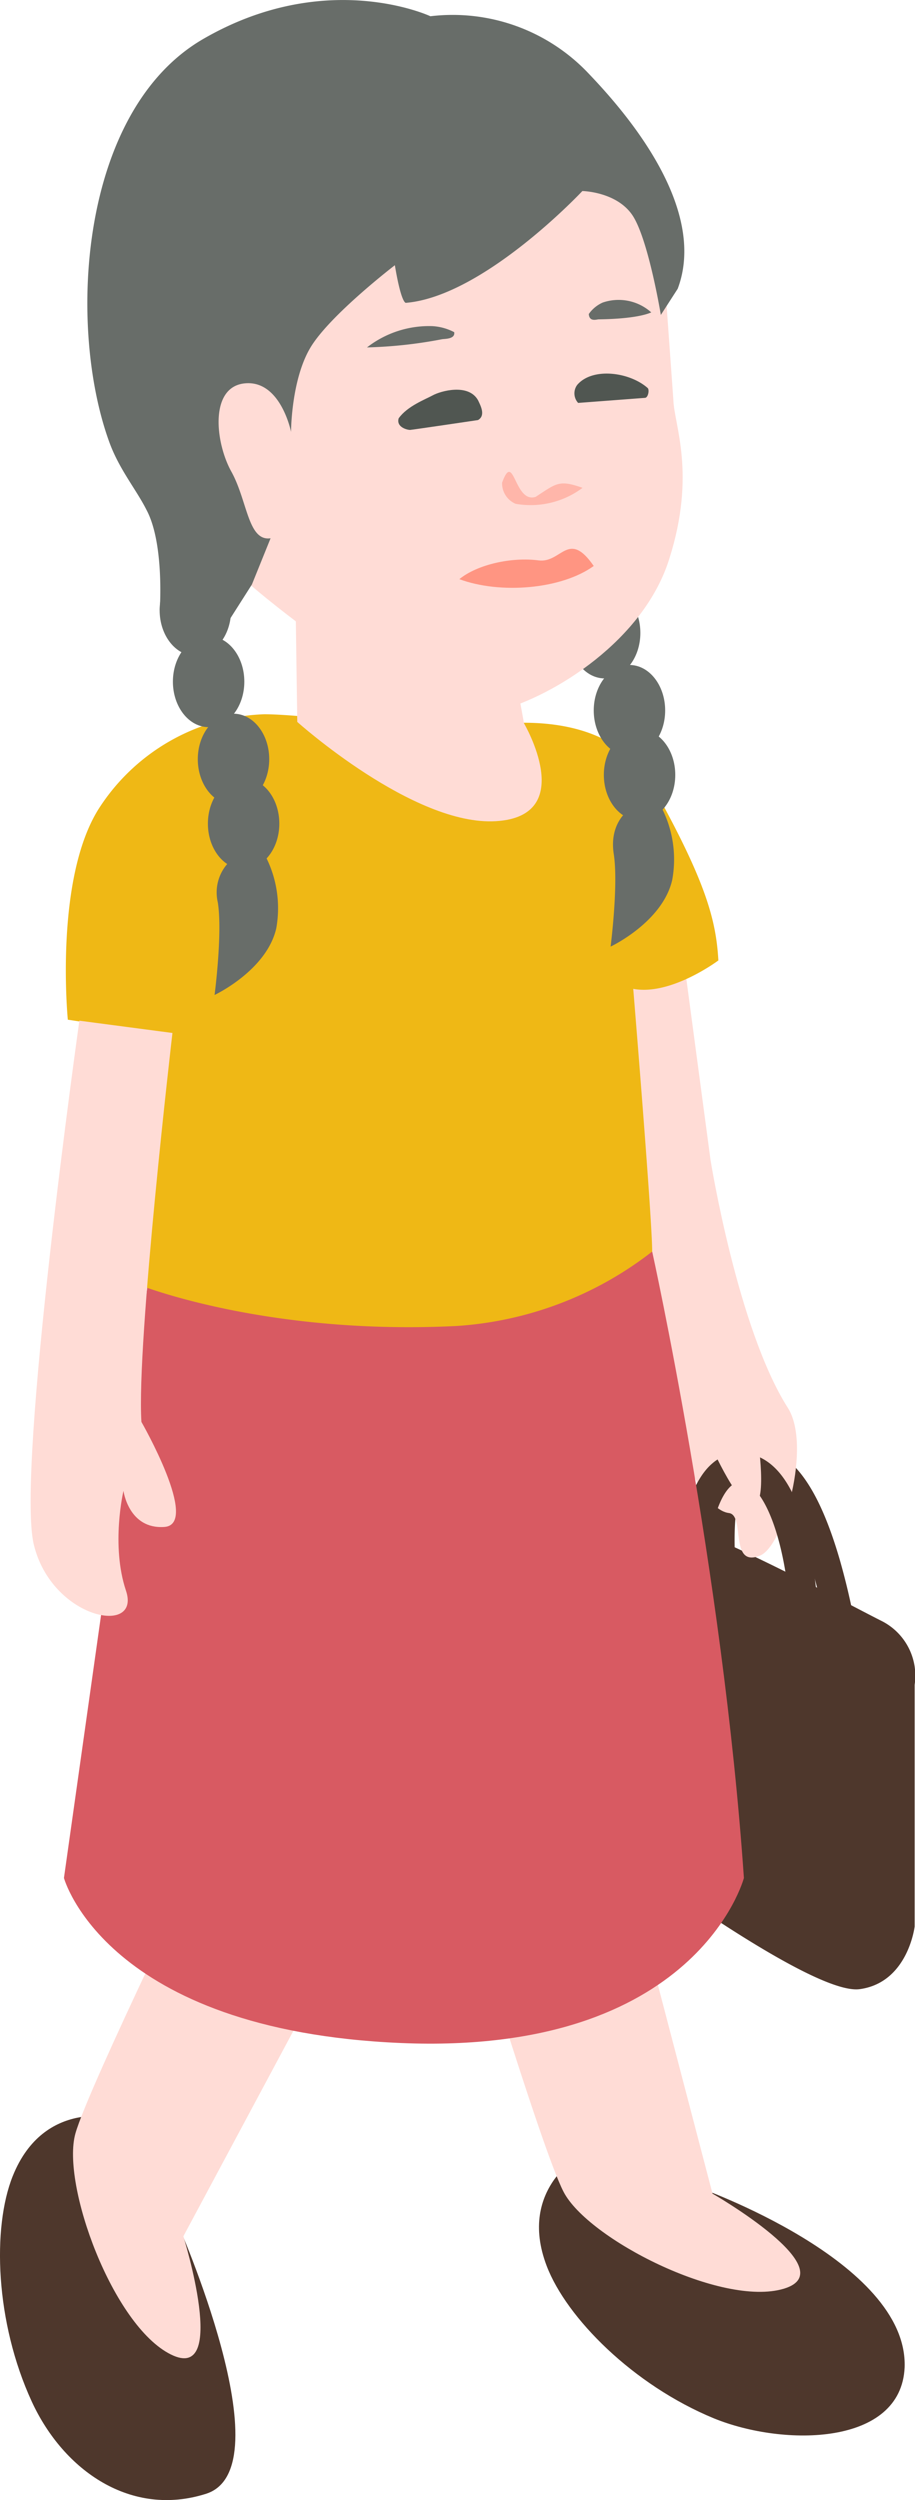 <svg xmlns="http://www.w3.org/2000/svg" viewBox="0 0 101.45 277.05"><defs><style>.cls-1{fill:#4e372c;}.cls-2{fill:#ffdcd6;}.cls-3{fill:#080d89;}.cls-4{fill:#d85a62;}.cls-5{fill:#efb815;}.cls-6{fill:#686d69;}.cls-7{fill:#505651;}.cls-8{fill:#ffb6aa;}.cls-9{fill:#ff9582;}</style></defs><g id="レイヤー_2" data-name="レイヤー 2"><g id="レイヤー_1-2" data-name="レイヤー 1"><path class="cls-1" d="M92.1,183.66l3.22-.43a77.54,77.54,0,0,0-2.23-10.45c-2.22-7.61-5-11.65-8.54-12.33a4.31,4.31,0,0,0-4,1.13c-3.79,3.71-2,15.42-1.61,17.73l3.21-.55c-.87-5-1.22-13,.68-14.86a1.07,1.07,0,0,1,1.09-.25C87.84,164.4,91.06,175.8,92.1,183.66Z"/><path class="cls-1" d="M101.41,186.71v26.78s-.73,6.21-6.09,6.94S68.91,205.46,67,204s-1.58-3.41-1.58-5.11V171.25s.61-6,9-2.8,20.2,9.62,23.37,11.2A6.79,6.79,0,0,1,101.41,186.71Z"/><path class="cls-1" d="M94.11,179c3.65,2,5.23,2.93,5.47,4.75s-1.7,3.41-7.67.49S71,173.92,68.79,172.84c-3.29-1.59-.86-4.26,2.31-4S92,177.9,94.11,179Z"/><path class="cls-1" d="M77.3,242.35s23.43,8.21,23,20C99.91,271,87,271.18,79.17,268c-9-3.71-16.36-11.16-18.55-16.88-3.36-8.77,4.2-12.64,4.2-12.64Z"/><path class="cls-2" d="M70,208.72l9,34.37s14.79,8.49,7.89,10.54-21.73-5.54-24.41-10.75C60,238.11,51,208.18,51,208.18Z"/><path class="cls-1" d="M19.57,246.11s12.17,27.4,3.28,30.24c-8.29,2.64-15.77-2.52-19.32-10.2-4.07-8.83-4.4-19.3-2.12-25,3.49-8.71,11.68-6.41,11.68-6.41Z"/><path class="cls-2" d="M37.11,216.5,20.33,247.82s5.08,16.28-1.37,13.1S6.78,242.07,8.36,236.43c1.45-5.17,15.19-33.24,15.19-33.24Z"/><path class="cls-2" d="M75.72,105.65l3.06,22.9s3,18.71,8.57,27.46c2.65,4.15-.42,15.28-3.07,16.37-3.46,1.41-1.62-4.48-3.46-4.71-6.29-.79-12.45-33.17-12.45-33.17V104.07Z"/><path class="cls-1" d="M91,184.54a75.83,75.83,0,0,0-.81-10.69C89,166,86.61,161.79,83,161.09a4.7,4.7,0,0,0-4,1.06c-4.48,3.77-4.36,16.56-4.33,18l3.25-.06c-.09-4.86.69-13.36,3.18-15.46a1.49,1.49,0,0,1,1.34-.35c2.28.44,5.45,7,5.37,20.24Z"/><path class="cls-3" d="M23.34,230.8h0Z"/><path class="cls-4" d="M72.31,138.69s7.83,35.42,10.17,69.42c0,0-5.19,19.67-38,18.29S7.09,208.11,7.09,208.11l9.35-66.2Z"/><path class="cls-5" d="M49.49,81.25s16.79-5,22.82,5.77,7.08,15,7.34,19.41c0,0-5.24,3.94-9.44,3.15,0,0,2.1,25.44,2.1,29.11a39.41,39.41,0,0,1-21.68,8.25c-21.23,1.06-35.24-4.57-35.24-4.57l2.36-27.81L7.52,113S6,97.51,10.93,89.65a22.74,22.74,0,0,1,18.36-10.5C34.28,79.15,49.49,81.25,49.49,81.25Z"/><ellipse class="cls-6" cx="67.04" cy="70.14" rx="3.96" ry="5.04"/><ellipse class="cls-6" cx="69.79" cy="78.73" rx="3.96" ry="5.04"/><ellipse class="cls-6" cx="70.91" cy="85.87" rx="3.96" ry="5.04"/><path class="cls-6" d="M69.67,89.79s-2.15,1.43-1.62,4.85-.35,10.26-.35,10.26,5.75-2.7,6.83-7.38a12.57,12.57,0,0,0-1.62-8.81Z"/><path class="cls-2" d="M32.76,66l.2,14S45.86,91.57,55,91s3.1-10.84,3.1-10.84l-.91-5Z"/><path class="cls-2" d="M74.21,61.92c3-9.45.52-14.89.45-17.59l-1.37-19.1c-.06-.86-2.69-16.59-18.7-20.92C40.11,0,25.68.84,16.93,14.86c-8.16,13.08-2.48,35.83,4.2,43.43S34.44,69.68,38,73.05s13.75,6.17,17.47,5.66C61.43,77.08,71.37,71,74.21,61.92Z"/><path class="cls-6" d="M50.36,36.81c.13.77-1,.73-1.34.78a50.39,50.39,0,0,1-8.33.91,11.21,11.21,0,0,1,7.24-2.36A5.94,5.94,0,0,1,50.36,36.81Z"/><path class="cls-6" d="M65.28,34.8c.06.89.86.6,1.07.59s4.07,0,5.86-.77a5.43,5.43,0,0,0-5.39-1.09A3.74,3.74,0,0,0,65.28,34.8Z"/><path class="cls-7" d="M44.2,46.36c-.29,1,1,1.3,1.29,1.28S53,46.55,53,46.55c.88-.51.28-1.61,0-2.2-1.08-1.91-4.18-1-5-.55S45.16,45,44.2,46.36Z"/><path class="cls-7" d="M64,42.65a1.57,1.57,0,0,0,.1,2l7.4-.56c.37,0,.53-.92.3-1.1C69.79,41.22,65.69,40.68,64,42.65Z"/><path class="cls-8" d="M55.67,53.49a2.46,2.46,0,0,0,1.5,2.34,9.61,9.61,0,0,0,7.42-1.77c-2.63-.93-2.9-.49-5.2,1C57,55.83,57,49.82,55.67,53.49Z"/><path class="cls-9" d="M50.93,64.18c4.49,1.67,11.27,1.15,14.9-1.46-2.82-4.08-3.57-.29-6.11-.62C56.74,61.71,52.94,62.54,50.93,64.18Z"/><path class="cls-2" d="M19.12,114.47s-4,34.31-3.44,43.1c0,0,6.52,11.36,2.55,11.64s-4.54-4-4.54-4-1.42,6,.28,11.07-8.23,3.12-10.22-5.11S8.8,113.11,8.8,113.11Z"/><path class="cls-2" d="M84,159.29s1.2,7.68-.6,7.56-4.92-7.44-4.92-7.44Z"/><path class="cls-6" d="M27.93,64.77,30,59.65c-2.52.36-2.55-4.15-4.35-7.39s-2.44-9.42,1.52-9.78,5.1,5.38,5.1,5.38,0-5.76,2.16-9.36,9.35-9.11,9.35-9.11c.72,4.32,1.22,4.17,1.22,4.17,8.64-.72,19.57-12.39,19.57-12.39s3.68.06,5.48,2.58S73.27,34.9,73.27,34.9L75.14,32c2.58-6.84-1.87-15.47-9.78-23.75A20.73,20.73,0,0,0,47.72,1.8S36.21-3.6,22.53,4.32,7.42,36,12.1,48.94c1.1,3.06,3,5.29,4.15,7.58,2,3.76,1.46,11.11,1.46,11.11l7.7,1.1Z"/><ellipse class="cls-6" cx="21.66" cy="67.63" rx="3.96" ry="5.04"/><ellipse class="cls-6" cx="23.13" cy="75.54" rx="3.96" ry="5.04"/><ellipse class="cls-6" cx="25.89" cy="84.13" rx="3.96" ry="5.04"/><ellipse class="cls-6" cx="27.01" cy="91.27" rx="3.96" ry="5.04"/><path class="cls-6" d="M25.77,95.18A4.82,4.82,0,0,0,24.15,100c.54,3.42-.36,10.26-.36,10.26s5.76-2.7,6.84-7.38A12.61,12.61,0,0,0,29,94.1Z"/></g></g></svg>